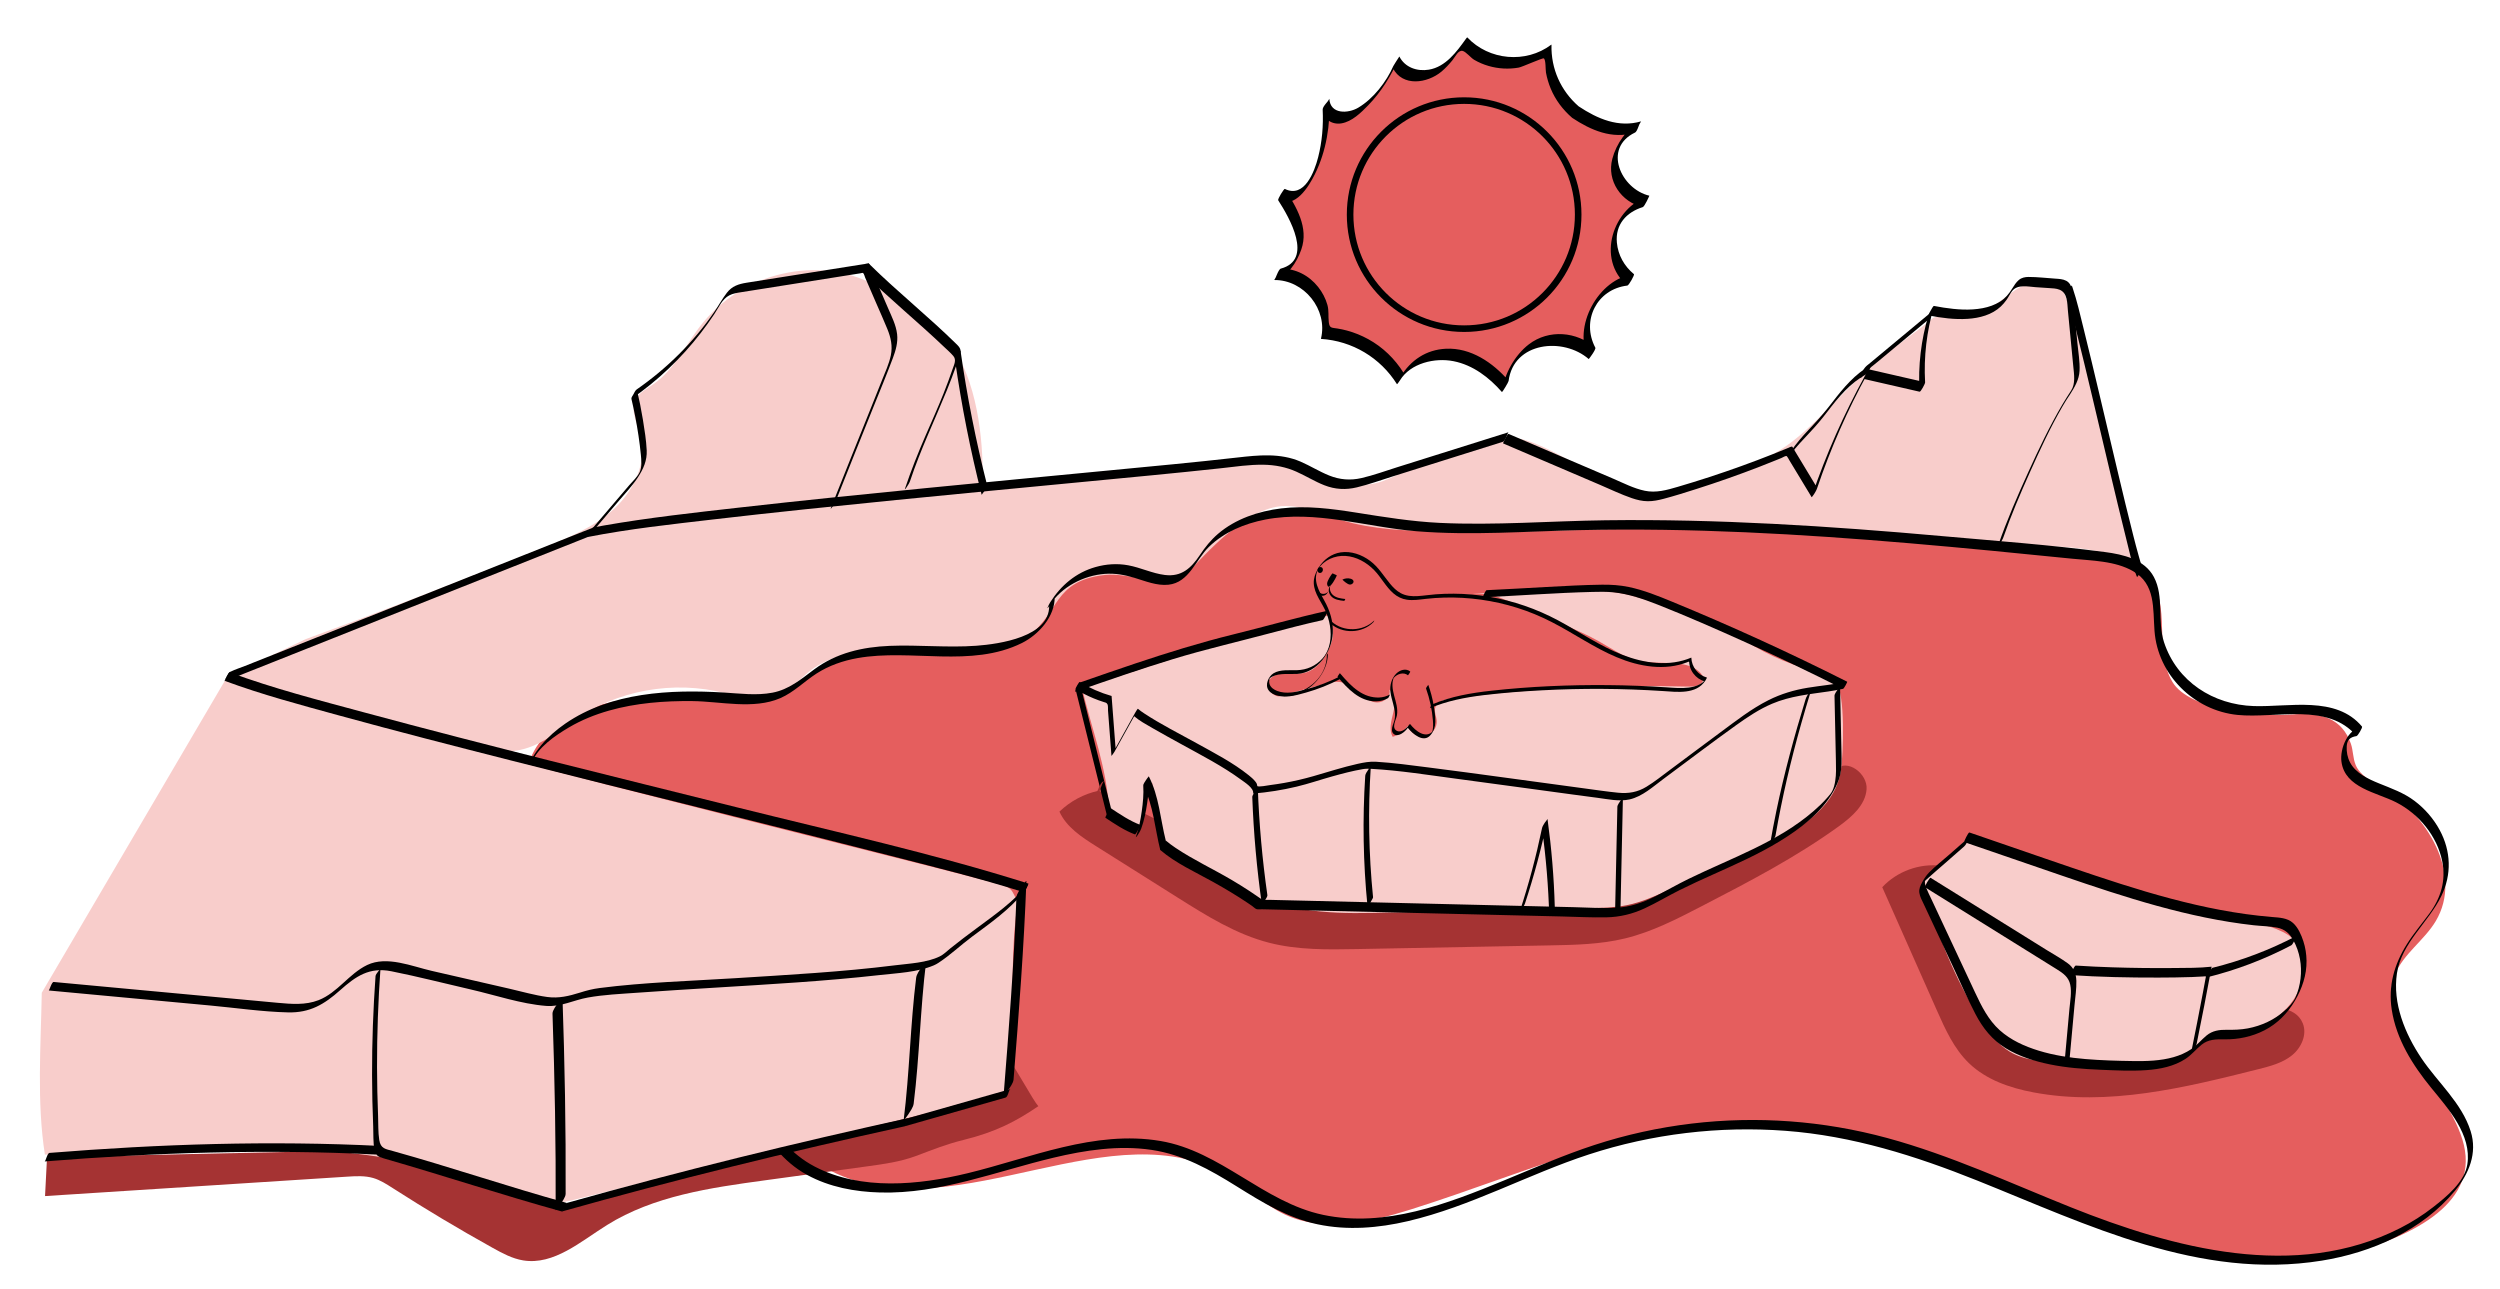<?xml version="1.0" encoding="UTF-8"?><svg id="a" xmlns="http://www.w3.org/2000/svg" viewBox="0 0 1140 588"><defs><style>.b{fill:none;stroke:#000;stroke-miterlimit:10;stroke-width:3px;}.c{fill:#f8cdcb;}.d{fill:#e55e5e;}.e{fill:#a53333;}</style></defs><path class="d" d="M240.05,354.08c1.92-23.01,29.11-34.84,52.19-35.6s47.54,4.25,68.37-5.72c8.54-4.08,15.89-10.49,24.74-13.86,28.14-10.71,66.44,10.35,86.9-11.75,8.93-9.65,13.47-26.75,26.62-26.91,6.71-.08,16.94,2.25,23.49,3.72,17.04,3.82,24.72-12.77,39.43-22.19,23.5-15.04,54-4.33,81.7-.99,27.57,3.32,55.38-1.31,83.05-3.57,81.49-6.64,147.84,2.33,228.41,16.27,3.81,.66,17.44,5.63,20.81,7.51,16.64,9.3,5.14,33.5,14.83,49.91,7.79,13.19,40.33,16.08,55.6,14.83,12.13-.99,21.74,1.85,25.78,13.33,1.12,3.18,.92,6.75,2.25,9.85,2.03,4.74,7.06,7.31,11.52,9.89,21.24,12.32,37.53,40.13,24.96,61.22-5.26,8.82-14.71,14.87-18.63,24.37-9.98,24.2,27.92,54.38,31.95,80.25,4.25,27.24-29.93,41.22-56.68,47.89-43.6,10.85-89.33-3.31-130.86-20.45-41.53-17.14-83.01-37.73-127.87-40.34-56.98-3.31-110.9,22.7-165.35,39.79-18.69,5.86-39.56,10.59-57.31,2.32-9.43-4.39-16.93-12.04-25.82-17.43-52.01-31.54-122.78,23.9-178.24-1.06-23.46-10.56-38.55-33.32-56.85-51.41-24.97-24.68-57.45-41.83-78.15-70.19-8.12-11.12-14.31-24.28-14.12-38.05,.07-5.13,1.03-10.25,2.83-15.06"/><path class="e" d="M20.55,545.41l137.73-8.85c4-.26,8.09-.5,11.93,.62,3.2,.94,6.04,2.78,8.85,4.58,14.94,9.59,30.19,18.71,45.71,27.33,4.36,2.42,8.85,4.84,13.77,5.65,14.03,2.29,26.24-8.63,38.3-16.15,21.28-13.26,46.97-16.95,71.81-20.34l46.7-6.38c7.53-1.03,15.13-2.07,22.26-4.72,7.85-2.92,13.6-5.32,21.73-7.33,14.69-3.63,23.92-8.43,34.14-15.4-2.35-2.5-10.36-17.59-12.72-20.08,0,0-.82,11.95-3.5,13.29-2.68,1.34-199.94,52.85-199.94,52.85l-89.76-25.98-146.11,3.15-.91,17.75Z"/><path class="e" d="M837.22,350.82c5.12-5.05,14.48,1.93,13.94,9.1s-6.66,12.51-12.48,16.74c-19.61,14.23-41.21,25.43-62.72,36.57-11.25,5.83-22.63,11.7-34.94,14.69-11.24,2.73-22.91,2.96-34.47,3.18l-87.57,1.67c-13.45,.26-27.09,.49-40.13-2.84-15.14-3.86-28.64-12.32-41.86-20.65-12.42-7.82-24.83-15.65-37.25-23.47-6.55-4.13-13.46-8.65-16.64-15.71,4.93-4.76,11.21-8.1,17.9-9.55l82.64,41.31,82.67,2.67,60,2.67,110.9-56.38Z"/><path class="e" d="M885.16,394.79c-9.81-1.22-20.12,2.53-26.85,9.78l24.9,56.15c3.83,8.64,7.82,17.51,14.63,24.08,7.84,7.57,18.64,11.29,29.35,13.31,34.08,6.45,69.01-2.09,102.64-10.57,5.37-1.35,10.92-2.8,15.25-6.26s7.08-9.54,4.98-14.67c-3.42-8.36-15.26-7.92-24.09-6.01-17.23,3.72-34.45,7.44-51.68,11.16-8.93,1.93-18.24,3.86-27.1,1.64-6.64-1.66-12.48-5.52-18.15-9.35-11.58-7.83-23.19-15.98-32.08-26.77-8.89-10.79-14.88-24.68-13.37-38.57,.18-1.61,.45-3.2,.72-4.8"/><g><path class="d" d="M718.39,51.12c8.62,5.86,18.64,10.14,28.52,6.81-6.97,2.98-11.53,10.79-10.71,18.33s6.96,14.18,14.4,15.6c-7.26,1.99-13.15,8.32-14.6,15.71s1.6,15.48,7.57,20.06c-14.97,1.25-25.07,20.48-17.61,33.52-6.4-5.97-16.29-7.91-24.47-4.8-8.19,3.11-14.28,11.13-15.09,19.85-6.09-7.18-14.29-12.99-23.61-14.34-9.31-1.35-19.68,2.55-24.27,10.77-7.21-12-20.65-20.02-34.64-20.67,3.64-12.83-8.01-27.49-21.33-26.85,7.05-1.46,11.03-9.6,10.39-16.77s-4.66-13.53-8.57-19.58c5.59,3.5,12.11-3.1,14.72-9.16,4.32-10.06,6.24-21.13,5.57-32.06-.27,3.52,3.47,6.32,7,6.27s6.68-2.13,9.39-4.39c6.76-5.64,12.15-12.93,15.56-21.04,2.57,6.07,11.02,7.63,17.03,4.94,6.01-2.69,10.12-8.29,13.95-13.66,9.41,10.57,27.29,12.1,38.37,3.29-.5,10.63,4.25,21.38,12.44,28.17"/><path d="M716.89,53.72c8.58,5.69,18.18,9.85,28.52,6.81l2.88-5.14c-6.48,3.12-11.25,10.15-13.07,17.03-2.64,10,4.07,19.72,13.89,22.03l3-5.2c-16.76,5.26-24.42,29.03-10.03,40.97l3-5.2c-16.22,1.9-28.29,24.21-20.61,38.72l3-5.2c-8.47-7.39-21.18-8.5-30.28-1.55-6.49,4.95-11.27,13.62-12.3,21.66l3.02-5.06c-7.19-8.22-17.17-15.12-28.56-14.57-9,.43-16.08,5.21-20.67,12.75l1.35-1.76c-4.01-6.4-9.44-11.69-16.08-15.34-3.07-1.68-6.32-3.02-9.7-3.93-1.45-.39-2.91-.71-4.39-.94-2.72-.43-3.6-.11-3.93-2.91s.13-5.15-.64-7.88c-.83-2.96-2.3-5.74-4.21-8.15-4.19-5.28-10.26-8.44-17.03-8.37l-3,5.2c6.31-1.7,10.27-8.03,12.34-13.92,3.5-9.97-2.26-19.47-7.52-27.62l-3,5.2c7.75,3.84,13.81-6.06,16.71-11.91,5.24-10.54,7.15-22.7,6.59-34.37l-3.03,4.93c.27,4.38,4.24,6.95,8.5,6.26,4.86-.79,8.98-4.88,12.25-8.24,5.97-6.13,10.53-13.57,13.96-21.38l-2.74,4.33c4.43,8.77,15.81,7.02,22.21,1.67,1.83-1.53,3.45-3.31,4.96-5.14,1.33-1.62,2.68-4.8,4.72-4.28,1.47,.38,3.73,3.16,5.18,4.02,2.08,1.23,4.32,2.17,6.63,2.84,4.44,1.29,9.19,1.55,13.74,.74,1.59-.29,10.96-4.53,11.42-4.2,1,.72,.73,5,1,6.49,.46,2.49,1.18,4.93,2.15,7.27,2.16,5.21,5.54,9.66,9.78,13.34,.05,.05,3.61-4.67,3-5.2-8.19-7.12-12.68-17.16-12.42-28.04,.03-.15-.02-.18-.14-.08-11.54,8.68-28.38,7.15-38.25-3.35-.09-.1-.69,.75-.62,.65-4.21,5.88-9.25,12.8-16.91,14.07-5.36,.89-10.92-1.01-13.45-6.01,0,0-2.53,3.85-2.74,4.33-3.16,7.19-9.07,14.9-16.02,19.02-4.57,2.71-12.73,3.12-13.18-4.05,.04,.71-3.11,3.33-3.03,4.93,.35,7.32-.25,14.59-2.06,21.7-1.68,6.6-6.26,18.88-15.21,14.45-.34-.17-3.37,4.63-3,5.2,5.08,7.89,16.22,27.11,1.18,31.15-1.21,.33-2.52,5.19-3,5.2,13.59-.14,24.54,13.47,21.32,26.72l.02,.13c14.26,.92,27.06,8.56,34.64,20.67,.08,.13,1.35-1.76,1.35-1.76,4.8-7.89,15.94-10.44,24.46-8.74,8.85,1.76,16.24,7.42,22.06,14.08,.12,.14,2.93-4.43,3.02-5.06,2.27-17.87,24.94-20.12,36.55-9.99,.04,.04,3.42-4.41,3-5.2-6.51-12.29,.67-26.69,14.61-28.32,.69-.08,3.38-4.88,3-5.2-4.42-3.67-7.25-8.64-7.78-14.4-.76-8.19,4.24-13.8,11.81-16.18,.85-.27,3.03-5.19,3-5.2-12.93-3.05-21.4-21.64-6.57-28.78,1.34-.64,1.97-4.88,2.88-5.14-10.34,3.05-19.94-1.12-28.52-6.81-.27-.18-3.48,4.88-3,5.2h0Z"/></g><path class="c" d="M493.12,312.6c4.5,19.66,11.93,37.7,12.62,57.86,4.55-.92,8.78,5.97,13.02,7.86,3.88-6.94,2.86-14.42,6.74-21.36-2.49,33.37,19.66,40.54,40.03,49.32,20.37,8.78,38.02,10.5,60.2,10.01,33.25-.73,66.5-1.46,99.75-2.19,5.49-.12,11.02-.25,16.41-1.34,6.81-1.39,13.19-4.29,19.51-7.17,13.26-6.05,26.52-12.09,39.78-18.14,16.54-7.54,35.19-17.72,38.2-35.64,1.25-7.43,2.25-36.55-2.39-40.6-3.44-3-10.31-5.31-14.67-6.67-14.19-4.42-22.05-9.48-34.67-17.33-9.8-6.1-30.38-11.55-41.4-14.99-8.18-2.55-16.87-2.92-25.45-3.04-39.91-.59-79.9,3.55-118.84,12.3-31.63,7.1-62.49,17.21-93.3,27.3-5.9,1.93-9.65,1.9-15.55,3.83"/><path class="d" d="M584.32,317.17c-2.55,1.79-7.26-3.17-6.12-6.06s4.65-4.08,7.77-4.16,6.3,.56,9.31-.22c4.45-1.15,7.58-5.13,9.79-9.15,1.62-2.95,2.97-6.2,2.76-9.56-.48-7.59-7.33-15.81-8.06-23.37-.78-8.07,6.7-11.82,14.78-11.24s14.92,6.33,19.74,12.84c1.66,2.24,3.29,4.73,5.86,5.82,1.86,.79,3.96,.73,5.99,.64,6.75-.3,13.48-.78,20.2-1.43,4.48-.43,9.04-.94,13.44-.02,2.69,.57,5.25,1.65,7.78,2.73l25.32,10.8c5.47,2.33,10.95,4.67,16.13,7.59,5.44,3.06,10.63,6.8,16.65,8.48,5.15,1.44,10.58,1.28,15.93,1.48,4.75,.18,9.86,.81,13.35,4.04,1.01,.93,1.88,2.21,1.71,3.57-.34,2.61-3.82,3.2-6.45,3.13-36.14-.97-72.35,.84-108.2,5.42-3.13,.4-6.94,1.42-7.6,4.5-.39,1.83,.56,3.65,.75,5.51,.32,3.3-2.18,6.63-5.44,7.24-3.26,.61-6.79-1.59-7.69-4.78-1.66,2.41-4.17,4.22-6.97,5.04-1.81-3.3-.61-7.35,.27-11s1.14-8.15-1.77-10.53c.87,3.01-2.44,5.92-5.57,5.85s-5.85-2.1-8.22-4.16c-2.37-2.06-4.78-4.31-7.83-5.01-2.76-.63-5.63,.11-8.36,.85-6.41,1.73-12.82,3.47-19.24,5.2"/><path class="c" d="M897.94,382c-5.5,4.76-12.32,11.47-17.82,16.23-.9,.78-1.84,1.62-2.19,2.76-.32,1.04-.1,2.16,.14,3.21,4.81,21.64,13.44,42.43,25.37,61.11,3.51,5.49,7.47,10.96,13.07,14.3,7.03,4.19,15.63,4.47,23.82,4.63l31.81,.62c9.98,.19,20.96,.05,28.53-6.47,1.85-1.6,3.45-3.54,5.61-4.7,3.04-1.62,6.67-1.42,10.11-1.58,15.61-.76,31.05-11.79,34-27.14,.81-4.22,.66-8.77-1.35-12.57-3.61-6.85-11.94-9.47-19.47-11.26-44.79-10.61-88.27-19.43-131.62-39.15"/><path class="c" d="M139.29,291.49c36.39-13.37,72.59-27.29,108.57-41.73,11.54-4.63,23.34-9.5,32.43-17.99,9.09-8.49,15.01-21.51,11.7-33.49-1.47-5.3-4.62-10.95-2.25-15.92,1.61-3.36,5.25-5.13,8.32-7.25,9.94-6.88,14.88-18.8,22.6-28.1,20.7-24.96,56.34-30.46,80.34-15.8,11.58,7.08,26.31,15.03,34.35,28.28,11.18,18.41,13.28,44.2,12.67,63.05,38.69-2.52,86.14-10.39,124.83-12.91,11.71-.76,15.31,3.94,25.81,9.18,5.39,2.69,13.76,.53,19.66,1.73,8.78,1.8,15.97-2.69,24-6.67,18.81-9.32,38.81-12.22,44.39-13.83,12.47-3.6,44.1,21.22,56.88,23.53,20.97,3.79,38.05-5.6,57.94-13.24,19.13-7.35,29.48-22.76,53.01-44.56,5.98-5.53,18.76-13.67,26.76-20.67,1.67-1.46,12.29-.5,23.07-3.91,13.15-4.16,13.95-15.28,34.73-12.61,18.09,40.84,19.83,83.87,34.37,128.21-15.62-6.86-29.28-7.55-46.35-7.96-36.15-.86-75.06-3.14-111.11-5.99-59.78-4.72-105.35,.81-159.35-.48-15.1-.36-30.42-.76-44.87-5.15-10.34-3.15-20.96-8.37-31.44-5.74-18.68,4.67-36.68,29.07-41.16,31.4-9.44,4.9-24.73-1.83-35.3-.69-24.04,2.59-20.84,17.97-34.67,27.17-30.08,20.02-76.84-5.86-102.88,19.19-4.39,4.22-13.38,9.73-19.36,10.87-3.99,.76-8-.79-11.87-2.03-23.16-7.42-49.54-4.05-70.09,8.98-9.04,5.73-17.36,13.38-27.83,15.6-8.7,1.85-17.7-.34-26.33-2.51l-33.08-8.33c-10.31-2.59-28.14-.39-36.78-6.58-8.63-6.19-39.22-5.54-37.33-16"/><path d="M506.68,368.84l-14.37-57.86-1.88,3.25c2.62,1.6,5.35,3.01,8.19,4.19,1.51,.63,3.05,1.19,4.61,1.68,.76,.24,1.42,.26,1.81,1.13,.3,.69,.15,2,.21,2.76l1.58,20.73c0,.09,1.2-1.61,1.35-1.88l10.17-18.35-1.34,1.97c2.52,2.21,5.6,3.86,8.49,5.53,4.45,2.58,8.97,5.04,13.48,7.52,9.13,5.03,18.59,9.89,27.02,16.08,1.51,1.11,5.88,3.82,5.42,6.2v.08c6.69-.56,13.31-1.6,19.83-3.16,5.48-1.31,10.79-3.15,16.21-4.66,4.6-1.28,9.25-2.52,13.95-3.32,1.34-.23,2.62-.21,3.97-.13,12.93,.72,25.85,2.8,38.68,4.5,17.73,2.35,35.44,4.83,53.17,7.21,3.73,.5,7.47,1,11.2,1.49,4.77,.62,9.9,1.8,14.66,.73,5.84-1.31,10.78-5.89,15.46-9.35,5.58-4.12,11.12-8.29,16.68-12.44,5.47-4.08,10.96-8.13,16.51-12.1,5.18-3.7,10.46-7.24,16.34-9.74,8.22-3.5,16.9-4.31,25.64-5.59,2.25-.33,4.48-.72,6.71-1.2,.46-.1,2.05-3.16,1.88-3.25-26.07-13.13-52.62-25.29-79.62-36.4-6.51-2.68-13.09-5.36-20.01-6.8-4.05-.84-8.07-1.09-12.19-1.04-8.43,.11-16.86,.59-25.28,1.04-9.09,.48-18.18,1.06-27.27,1.46-.38,.02-.94,1.25-1.1,1.53-.08,.14-.79,1.72-.78,1.72,16.7-.73,33.37-2.04,50.09-2.45,3.18-.08,6.37-.15,9.54,.18,7.01,.74,13.74,3.05,20.27,5.63,13.4,5.3,26.62,11.1,39.75,17.03,15.06,6.79,29.96,13.92,44.71,21.35l1.88-3.25c-5.95,1.27-12.01,1.78-18.01,2.76-6.18,1.01-12.15,2.8-17.76,5.61-7.95,3.97-15.05,9.59-22.18,14.84-7.69,5.66-15.3,11.43-22.98,17.11-3.47,2.57-6.89,5.33-10.58,7.58-4.09,2.5-8.22,3.19-12.96,2.72-5.21-.52-10.4-1.31-15.59-2-11.95-1.6-23.89-3.24-35.83-4.87-11.78-1.6-23.56-3.2-35.35-4.69-7.82-.98-15.68-2.09-23.56-2.56-2.93-.17-5.53,.32-8.43,.96-6.82,1.53-13.42,3.67-20.12,5.6-4.4,1.26-8.86,2.3-13.37,3.1-2.09,.37-4.18,.69-6.29,.96-.96,.12-5.51,1.05-5.95,.45-.12-.17-.11-.72-.21-.95-.19-.46-.5-.86-.81-1.24-.83-1.02-1.85-1.88-2.87-2.7-7.25-5.82-15.78-10.19-23.87-14.68-7.97-4.42-16.22-8.54-23.84-13.56-.98-.65-1.96-1.32-2.85-2.1-.14-.12-1.32,1.92-1.34,1.97l-10.17,18.35,1.35-1.88-1.84-24.19v-.08c-5.14-1.47-10.02-3.61-14.57-6.39-.21-.13-1.98,2.83-1.88,3.25l14.37,57.86s1-1.36,1.1-1.53c.22-.38,.89-1.24,.78-1.72h0Z"/><path d="M490.21,315.46c14.84-5.17,29.68-10.34,44.72-14.92,14.27-4.35,28.78-7.71,43.19-11.53,8.26-2.19,16.53-4.38,24.88-6.21,.58-.13,1.2-1.58,1.47-2.04,.29-.51,.59-1.03,.82-1.57,.03-.06,.27-.74,.21-.72-14.52,3.19-28.83,7.31-43.27,10.86-15.1,3.72-29.96,8.34-44.7,13.27-8.3,2.78-16.56,5.66-24.82,8.53-.62,.21-1.16,1.51-1.47,2.04s-.59,1.03-.82,1.57c-.03,.07-.25,.74-.21,.72h0Z"/><path d="M529.07,387.59c7.1,6.09,16.01,10.05,24.12,14.58,5.4,3.02,10.71,6.17,15.84,9.63,.66,.45,1.32,.9,1.98,1.36,.57,.4,1.34,1.21,1.99,1.41,.69,.21,1.74,.04,2.46,.06l3.07,.07,10.45,.25c27.26,.66,54.53,1.31,81.79,1.97l41.4,.99c6.73,.16,13.49,.52,20.22,.4,6.22-.12,11.94-1.49,17.58-4.11,5.45-2.53,10.61-5.66,15.99-8.34,5.03-2.51,10.16-4.83,15.29-7.14,10.27-4.62,20.62-9.18,30.24-15.07,9.35-5.72,18.83-12.88,24.38-22.53,1.45-2.52,2.71-5.17,3.32-8.03,.67-3.15,.59-6.41,.53-9.61-.14-6.77-.29-13.55-.44-20.32l-.22-10.01c0-.33-1.06,1.23-1.14,1.36-.41,.66-1.4,1.91-1.39,2.75l.43,20.02c.07,3.23,.14,6.47,.21,9.7,.07,3.03,.17,6.1-.31,9.11-.24,1.54-.61,3.13-1.31,4.53-.59,1.19-1.55,2.23-2.42,3.23-1.88,2.16-3.99,4.13-6.15,6.01-4.05,3.51-8.43,6.62-12.99,9.43-9.25,5.69-19.19,10.14-29.07,14.58-4.98,2.24-9.96,4.47-14.87,6.87-5.19,2.53-10.19,5.43-15.34,8.04-5.55,2.81-11.25,4.77-17.49,5.13-6.46,.37-13.01-.08-19.47-.24l-39.87-.96c-26.44-.64-52.88-1.27-79.32-1.91l-19.98-.48c-.79-.02-1.68,.07-2.46-.06-.63-.11-.46,0-1.11-.37-.34-.19-.68-.49-1-.71-1.38-.97-2.79-1.92-4.2-2.85-2.6-1.71-5.25-3.35-7.93-4.94-8.54-5.06-17.65-9.27-25.89-14.81-1.53-1.03-3.01-2.12-4.41-3.32-.05-.04-3,3.9-2.5,4.33h0Z"/><path d="M504.1,372.93c4.3,2.83,8.56,5.74,13.41,7.56,.32,.12,1.33-1.81,1.47-2.04,.09-.16,1.24-2.21,1.03-2.29-4.85-1.82-9.11-4.73-13.41-7.56-.23-.15-2.89,4.07-2.5,4.33h0Z"/><path d="M737.52,367.92l-1.08,49.79c0,.32,1.06-1.23,1.14-1.36,.43-.7,1.37-1.88,1.39-2.75l1.08-49.79c0-.32-1.06,1.23-1.14,1.36-.43,.7-1.37,1.88-1.39,2.75h0Z"/><path d="M571.04,363.51c.6,16.38,2.07,32.73,4.38,48.96,.01,.09,.61-.67,.52-.55,.35-.47,.66-.99,.95-1.49,.33-.57,1.13-1.59,1.03-2.29-2.31-16.16-3.76-32.43-4.36-48.73-.01-.33-1.06,1.23-1.14,1.36-.4,.65-1.42,1.92-1.39,2.75h0Z"/><path d="M626.11,409.12c-1.98-19.77-2.32-39.69-1.03-59.51,.02-.31-1.06,1.23-1.14,1.36-.45,.73-1.33,1.85-1.39,2.75-1.29,19.83-.94,39.74,1.03,59.51,.03,.34,1.06-1.23,1.14-1.36,.34-.55,.65-1.11,.94-1.68,.14-.28,.48-.76,.45-1.07h0Z"/><path d="M520.4,377.84c1.36-3.75,2.14-7.72,2.72-11.66s.99-8.05,.74-12.07l-2.51,4.22c4.67,9.08,5.27,19.5,7.73,29.26-.01-.06,1.34-1.82,1.47-2.04,.29-.51,1.19-1.65,1.03-2.29-2.46-9.76-3.05-20.18-7.73-29.26-.04-.08-1.27,1.7-1.3,1.75-.35,.59-1.26,1.74-1.22,2.47,.24,3.89-.14,7.84-.68,11.69s-1.28,7.83-2.63,11.54c-.34,.93,.67-.5,.74-.61,.62-.93,1.25-1.95,1.63-3.01h0Z"/><path d="M695.43,411.88c4.12-12.57,7.54-25.35,10.24-38.3l-2.51,4.22c1.82,13.23,2.92,26.56,3.29,39.91,0,.33,1.06-1.23,1.14-1.36,.41-.66,1.41-1.91,1.39-2.75-.37-13.43-1.48-26.83-3.31-40.13,.01,.08-1.21,1.62-1.3,1.75-.44,.75-1.04,1.6-1.22,2.47-2.66,12.78-6.02,25.4-10.09,37.8-.31,.93,.67-.49,.74-.61,.61-.92,1.29-1.95,1.63-3.01h0Z"/><path d="M809.66,380.84c2.98-17.15,6.94-34.1,11.69-50.85,1.4-4.95,2.87-9.89,4.38-14.81,.29-.93-.66,.48-.74,.61-.6,.91-1.31,1.96-1.63,3.01-5.15,16.8-9.76,33.75-13.33,50.96-1.05,5.05-2.01,10.11-2.89,15.19-.05,.27,1.05-1.22,1.14-1.36,.49-.8,1.22-1.8,1.39-2.75h0Z"/><path d="M478.42,276.25c.2,14.14-22.64,17.43-33.18,18.21-13.15,.97-26.33-.48-39.48,.05-12.53,.51-24.42,3.22-34.6,10.82-5.95,4.44-11.4,9.1-18.92,10.53-7.32,1.4-14.87,.37-22.24-.07-24.39-1.46-51.4-.16-72.2,14.16-7.98,5.49-15.42,13.31-18.16,22.87-1.63,5.71-.22,10.8,4.16,14.83,4.52,4.16,8.87,7.38,10.84,13.49,4.34,13.46-3.1,27.93-10.08,38.99-6.23,9.87-13.13,20.66-14.82,32.44s3.75,22.45,14.04,28.19c9.64,5.37,21.36,6.59,32.21,6.24,12.99-.42,26.17-2.58,39.07,.1,13.46,2.8,21.7,11.37,28.77,22.62,6.56,10.43,13.11,19.97,24.19,26.03,10.17,5.57,21.86,7.73,33.35,8.03,27.41,.72,52.76-9.61,79-15.86,14.57-3.47,29.77-5.78,44.72-3.57,14.37,2.12,26.66,9.04,38.81,16.62s23.34,14.44,36.95,17.32c13.62,2.88,27.67,1.71,41.13-1.44,28.69-6.71,54.68-21.32,82.57-30.43,28.8-9.4,59.46-13.04,89.66-10.77,30.47,2.28,59.32,11.42,87.54,22.73,50.15,20.09,101.3,45.43,156.93,36.48,22.76-3.66,45.85-13.75,60.79-31.89,6.38-7.75,10.31-17.14,7.15-27.14-4.09-12.97-15.07-22.26-22.45-33.27-7.52-11.21-13.22-25.05-11.16-38.77,2.07-13.81,14.33-23.06,20.26-35.24,4.76-9.77,4.41-20.4-.74-29.98-2.81-5.22-6.78-9.8-11.51-13.37-4.94-3.73-10.59-5.69-16.26-8-4.88-1.99-10.54-4.61-13.13-9.51-1.18-2.23-1.69-4.87-1.53-7.38,.19-2.96,1.5-4.17,4.48-4.66,.58-.1,2.84-3.92,2.5-4.33-11.88-14.21-33.21-8.83-49.34-9.35-18.46-.6-35.04-11.11-40.96-29.16-3.12-9.52,.15-20.72-4.6-29.68-4.28-8.07-13.99-10.31-22.32-11.4-24.85-3.26-50.01-5.11-74.98-7.33-50.75-4.53-101.68-7.82-152.66-7.16-25.25,.33-50.55,2.41-75.8,1.19-12.75-.62-25.23-2.65-37.82-4.65-11.37-1.81-22.99-3.33-34.49-1.93-10.27,1.26-20.7,4.75-28.67,11.56-3.31,2.83-5.96,6.16-8.36,9.77-3.97,5.95-8.35,9.94-15.9,9.01-5.76-.71-11.06-3.38-16.75-4.42-4.93-.91-10.03-.57-14.84,.79-8.91,2.51-15.83,8.37-20.7,16.09-.85,1.35-2.12,4.36-.25,1.39,5.32-8.43,15.43-13.63,25.21-14.36,4.69-.35,9.06,.48,13.52,1.83,4.92,1.48,10.15,3.67,15.4,3.13,9.51-.99,12.46-11.38,18.45-17.22,6.96-6.8,16.29-10.67,25.74-12.5,22.96-4.43,46.25,3.5,69.07,5.34,24.92,2.01,49.92,.02,74.86-.53,50.08-1.1,100.15,1.75,150.04,6.01,24.68,2.1,49.33,4.55,73.97,7.03,9.14,.92,19.55,.98,27.75,5.67,10.35,5.91,9.03,16.94,9.8,27.27,1.49,20.09,18.04,36.31,37.88,38.3,17.4,1.75,41.3-5.85,54.26,9.66l2.5-4.33c-6.55,1.08-10.18,10.04-9.4,15.99,1.57,11.97,16.09,14.01,24.94,18.53,10.36,5.29,18.74,15.42,21.03,26.94,1.73,8.69-.57,16.53-5.8,23.68-3.44,4.69-7.22,9.11-10.32,14.05-5.77,9.18-8.6,19.04-6.91,29.92,2.1,13.49,9.49,25.19,17.97,35.58,7.82,9.58,18.58,21.48,16.5,34.89-1.25,8.07-9.41,14.7-15.6,19.55-4.67,3.65-9.7,6.83-14.98,9.52-47.69,24.31-103.59,9.19-150.22-9.47-27.72-11.09-54.94-23.76-83.83-31.61-28.97-7.87-59.31-10.12-89.13-6.55-15.04,1.8-29.9,5.06-44.3,9.76-14.04,4.58-27.58,10.55-41.22,16.17-25.74,10.61-54.21,21.67-82.48,15.69-27.22-5.76-46.55-29.02-74.19-33.69-30.08-5.08-59.26,7.75-87.91,14.7-22.33,5.42-48.54,8-69.66-2.99-11.14-5.79-18.01-15.02-24.52-25.44-6.84-10.96-14.46-20.06-27.51-23.32-23.62-5.91-49.04,5.33-71.77-6.01-11.02-5.5-17.29-16.35-15.51-28.75,2.12-14.75,12.61-26.14,19.12-39.05,4.61-9.13,8.58-20.03,6.35-30.37-1.23-5.68-4.45-9.85-8.82-13.51-5.59-4.68-9.33-10.16-6.45-17.71,2.67-7.02,10.71-12.45,16.95-16.13,5.7-3.37,11.88-5.85,18.24-7.66,12.35-3.51,25.33-4.49,38.12-4.35,12.83,.14,27.83,3.93,40-1.33,6.22-2.69,10.98-7.67,16.62-11.28,5.66-3.62,12.06-5.83,18.65-7,24.48-4.35,51.84,4.63,74.97-6.89,7.6-3.79,15.05-12.05,14.92-21.04,0,.65-2.55,2.74-2.53,4.11h0Z"/><g><path d="M897.9,381.78l-9.32,8.17c-2.96,2.6-6.15,5.08-8.91,7.89-1.27,1.3-2.27,2.83-3.13,4.42s-1.57,3.07-1.32,4.85,1.26,3.57,2.04,5.24l2.75,5.87,10.57,22.58c3.37,7.2,6.54,14.55,10.22,21.6,3.33,6.39,7.64,11.82,13.85,15.61,6.1,3.72,13.09,5.92,20.06,7.34,7.58,1.56,15.33,2.14,23.05,2.46,6.97,.29,14.03,.65,21.01,.17,6.18-.43,12.52-1.68,17.79-5.11,2.77-1.81,4.78-4.37,7.31-6.44,3.09-2.54,6.62-2.55,10.43-2.49,6.33,.1,12.62-1.21,18.27-4.11,5.96-3.06,10.54-7.76,13.92-13.5,3.27-5.57,5.37-11.71,5.29-18.23-.04-3.01-.51-6.03-1.45-8.9s-2.38-6.23-4.71-8.33c-2.63-2.38-6.38-2.45-9.72-2.73-3.93-.33-7.86-.77-11.77-1.31-7.66-1.06-15.26-2.5-22.79-4.23-15.44-3.53-30.59-8.23-45.61-13.24-15.48-5.16-30.88-10.55-46.31-15.85l-11.32-3.89c-.63-.22-2.56,4.31-2.5,4.33,15.01,5.16,30.01,10.32,45.02,15.47,14.25,4.88,28.53,9.67,43.06,13.67,14.45,3.98,29.15,7.18,44.07,8.83,3.53,.39,7.19,.4,10.68,1.1s5.65,2.7,7.33,5.73c2.95,5.31,4,11.54,3.28,17.55-.36,2.98-1.11,5.98-2.4,8.7-1.06,2.25-2.93,4.15-4.76,5.8-4.7,4.22-10.63,6.95-16.81,8.13-3.19,.61-6.36,.7-9.6,.65-3.44-.05-6.55,.36-9.29,2.61-2.43,2-4.36,4.47-7,6.24-2.45,1.65-5.19,2.82-8.03,3.63-5.99,1.7-12.3,1.87-18.48,1.78-7.23-.1-14.48-.31-21.68-.91-7.22-.61-14.42-1.7-21.36-3.83-6.41-1.97-12.73-4.81-17.76-9.33-5.18-4.66-8.3-10.94-11.21-17.15-3.3-7.03-6.59-14.07-9.88-21.11l-10.15-21.68c-.76-1.62-1.58-3.22-2.25-4.87-.38-.94-.71-1.93-.67-2.96l.04-.45c.2-.86-.03-.56-.71,.92,.43-.38,.8-.84,1.22-1.22,2.88-2.63,5.86-5.15,8.79-7.72l8.57-7.52c.74-.65,1.23-1.73,1.69-2.58,.21-.39,.6-.91,.65-1.35,0-.05,.18-.51-.04-.31h0Z"/><path d="M877.79,404.58l40.27,25.06c6.64,4.13,13.28,8.26,19.92,12.4,2.85,1.77,5.35,3.55,6.06,7.03s-.04,7.31-.36,10.81l-2.4,26.26c-.03,.3,1.06-1.23,1.14-1.36,.46-.75,1.3-1.83,1.39-2.75l2.18-23.78c.33-3.63,.93-7.36,.83-11.01-.1-3.28-1.2-5.97-3.89-7.95-3.05-2.23-6.44-4.08-9.64-6.07l-9.75-6.07-20.35-12.66-22.89-14.24c-.27-.17-2.87,4.1-2.5,4.33h0Z"/><path d="M944.07,444.64c13.33,.89,26.7,1.17,40.05,1.14,5.14-.01,10.29-.07,15.43-.25,1.64-.06,3.28-.13,4.92-.25,.3-.02,.61-.09,.91-.07,.09,0,.29-.07,.36-.04,.26,.14,.04,.76-.02,1.08-.37,2.03-.75,4.06-1.13,6.09-1.74,9.25-3.56,18.49-5.44,27.71-.05,.26,1.05-1.21,1.14-1.36,.5-.82,1.19-1.79,1.39-2.75,2.38-11.65,4.65-23.32,6.8-35.02v-.11c-5.68,.63-11.47,.55-17.16,.61-9.36,.09-18.73-.02-28.09-.32-5.55-.18-11.11-.43-16.65-.8-.46-.03-1.27,1.71-1.47,2.04-.09,.16-1.11,2.28-1.03,2.29h0Z"/><path d="M1006.47,445.64c13.29-3.29,26.14-8.17,38.26-14.53,.74-.39,1.31-1.87,1.69-2.58,.13-.25,.81-1.77,.61-1.67-12.06,6.33-24.84,11.17-38.06,14.44-.59,.14-1.19,1.56-1.47,2.04-.29,.51-.59,1.03-.82,1.57-.03,.06-.27,.74-.21,.72h0Z"/></g><path d="M609.97,308.7c4.56,5.27,9.94,11.21,17.51,11.12,1.9-.02,3.75-.49,5.39-1.44,.3-.17,.52-.74,.68-1.03,.05-.1,.32-.71,.24-.67-3.02,1.75-6.68,1.72-9.94,.67s-6.25-3.34-8.73-5.83c-1.45-1.45-2.8-3.01-4.14-4.56,.05,.05-1.23,1.47-1,1.73h0Z"/><path d="M643.05,306.2c-1.95-1.59-4.7-.69-6.32,.93-2.2,2.2-3.04,5.33-2.69,8.35,.4,3.49,1.99,6.76,2.09,10.29,.02,.83-.04,1.67-.23,2.49s-.54,1.66-.81,2.5c-.4,1.28-.7,2.8,.36,3.85,.97,.97,2.37,.65,3.46,.06,1.31-.72,2.4-1.83,3.25-3.04l-.21,.22c2.2,2.75,7.16,7.18,10.41,3.3,1.41-1.68,2.12-3.77,2.15-5.94,.04-2.56-.33-5.18-.77-7.69-.55-3.15-1.38-6.24-2.45-9.25,0,0-.54,.74-.59,.82-.11,.18-.5,.69-.41,.92,1.68,4.7,2.74,9.62,3.12,14.6,.07,.99,.13,1.98,.06,2.97-.03,.44-.09,.89-.18,1.32-.05,.22-.1,.44-.18,.65,0-.01-.13,.32-.12,.33-.07-.09,.45-.6,.01-.13-1.32,1.4-3.28,1.4-4.94,.66-2.05-.9-3.73-2.58-5.11-4.3-.03-.04-.23,.25-.21,.22-1.08,1.52-3.56,3.93-5.64,3-2.85-1.26-.45-5.14-.1-7.16,.53-3.01-.49-6-1.25-8.87-.39-1.49-.74-3.01-.79-4.55-.03-.72,0-1.45,.13-2.16,.07-.39,.16-.78,.3-1.16,.02-.05,.14-.41,.16-.41-.19,.31-.2,.36-.05,.15l.1-.12c1.55-1.78,4.45-2.73,6.44-1.11,.03,.03,1.19-1.57,1-1.73h0Z"/><path d="M651.97,322.96c7.8-3.35,16.17-4.95,24.56-5.97,8.9-1.08,17.87-1.75,26.82-2.22,18.25-.96,36.56-.85,54.8,.34,6.59,.43,15.36,1.69,19.52-4.79,.06-.09,.77-1.32,.68-1.35-4.03-1.12-7-4.88-7.1-9.07v-.04c-10.06,4.27-21.45,2.62-31.37-1.23-10.41-4.04-19.62-10.52-29.42-15.75-9.79-5.23-20.32-8.89-31.27-10.74-5.38-.91-10.84-1.39-16.3-1.42-2.73-.02-5.46,.08-8.18,.28s-5.47,.65-8.22,.82c-2.67,.17-5.36-.05-7.75-1.34-1.94-1.05-3.52-2.65-4.91-4.34-2.94-3.59-5.27-7.56-9.05-10.38-3.81-2.84-8.66-4.6-13.45-3.88-4.14,.62-7.69,3.26-9.89,6.75-1.07,1.7-1.97,3.56-2.27,5.56-.35,2.37,.25,4.68,1.23,6.83,1.09,2.38,2.58,4.55,3.71,6.91s1.93,4.86,2.35,7.44c.83,5.13,.15,10.9-3.42,14.9-3.06,3.43-7.14,5.21-11.7,5.34-3.37,.09-7.59-.43-10.6,1.4-2.34,1.42-4.01,5.26-2.31,7.69,1.96,2.8,6.5,3.15,9.58,2.81,2.53-.28,5.06-1,7.5-1.69,2.68-.76,5.33-1.65,7.92-2.68s4.93-2.11,7.32-3.33c.29-.15,.53-.75,.68-1.03,.05-.1,.33-.71,.24-.67-5.27,2.71-10.82,4.85-16.56,6.36-4.14,1.09-8.53,2.17-12.7,.6-1.45-.55-2.91-1.49-3.46-3.02-.31-.86-.2-1.64-.07-2.5l.09-.29c-.28,.4-.29,.45-.04,.14,.12-.09,.23-.21,.34-.31,.32-.26,.68-.48,1.06-.65,3.36-1.59,7.58-.93,11.18-1.14,9.24-.54,15.76-9.88,16.24-18.56,.29-5.28-1.33-10.38-3.9-14.94-2.4-4.27-5.5-9.51-2.65-14.37,2.41-4.1,7.64-6.21,12.22-5.94,5.05,.29,9.76,2.95,13.23,6.53,3.18,3.27,5.26,7.51,8.72,10.53,1.77,1.55,3.86,2.58,6.2,2.92,2.86,.41,5.76-.07,8.61-.39,11.15-1.25,22.49-.59,33.44,1.87,5.5,1.24,10.9,2.93,16.11,5.07,5.25,2.15,10.25,4.8,15.16,7.63,9.75,5.61,19.36,11.87,30.34,14.81,5.34,1.43,10.96,2.1,16.46,1.43,2.6-.32,5.17-.93,7.61-1.89,.24-.1,.71-.43,.96-.16,.03,.04,.04,.55,.05,.61,.06,.56,.17,1.11,.33,1.65,.32,1.08,.84,2.1,1.51,3,1.29,1.75,3.12,3.04,5.22,3.62l.68-1.35c-1.72,2.68-5,3.78-8,4.17-3.35,.44-6.73,.12-10.08-.11-8.92-.6-17.86-.94-26.8-1.02-17.7-.16-35.46,.62-53.06,2.55-9.24,1.01-18.51,2.58-27.1,6.27-.25,.11-.46,.59-.59,.82-.07,.13-.33,.88-.41,.92h0Z"/><path d="M583.43,317.25c8.78,1.36,17.13-4.52,20.6-12.36,.98-2.2,1.52-4.57,1.52-6.99,0,.13-.5,.55-.51,.82,0,4.2-1.62,8.15-4.42,11.26-2.67,2.96-6.23,5.17-10.1,6.11-2.16,.52-4.4,.63-6.59,.29-.18-.03-.46,.87-.5,.87h0Z"/><path d="M606.72,284.3c5.37,4.86,14.4,4.6,19.5-.54,.14-.14,.24-.34,.34-.52,.03-.06,.14-.35,.12-.33-5.08,5.13-14.1,5.37-19.46,.52,0,0-.6,.77-.5,.87h0Z"/><g><path d="M607.06,266.43c-.63,.68-1.13,1.65-1.16,2.59s.32,1.87,.89,2.61c1.42,1.84,4.03,2.14,6.17,2.38,.09,0,.26-.35,.29-.41,.02-.03,.23-.46,.21-.46-1.92-.22-4.05-.46-5.58-1.76-.62-.53-1.08-1.25-1.31-2.03-.12-.4-.18-.82-.15-1.24,.01-.2,.04-.4,.09-.59l.09-.28c-.12,.19-.14,.22-.04,.09,.04-.05,.08-.09,.12-.13,.15-.16,.26-.39,.36-.58,.02-.05,.16-.33,.03-.19h0Z"/><path d="M600.99,270.87c.59,.67,1.51,.92,2.38,.79,.42-.06,.83-.22,1.18-.46,.43-.29,.72-.72,.98-1.16,.02-.04,.26-.43,.21-.46s-.29,.39-.29,.41c.12-.2-.02,0-.06,.04-.06,.07-.13,.13-.2,.18-.15,.12-.31,.23-.48,.31-.35,.18-.75,.27-1.15,.29-.77,.04-1.55-.23-2.07-.82-.02-.03-.27,.38-.29,.41-.03,.06-.26,.39-.21,.46h0Z"/><path d="M607.76,264.14c-.32-.3-.51-.7-.56-1.14v.09c-.01-.22,0-.43,.04-.65,.02-.08,.09-.23-.01,.01,.02-.06,.1-.26,0-.02-.12,.28-.26,.55-.41,.81-.27,.5-.55,.99-.88,1.45,.01-.02-.22,.28-.13,.17,.04-.04,.14-.15-.05,.05l-.08,.04,1.87,.85,.17-.58s-.02,.05-.03,.08c-.06,.14-.02,.05,.12-.26-.08,.15-.02,.05,.17-.32,.15-.27,.3-.53,.46-.79-.1,.17,.59-.88,.37-.56,.16-.2,.2-.26,.13-.17-.01,.02-.03,.04-.04,.05-.04,.05-.17,.17,.03-.03-.03,.03-.06,.06-.1,.09-.06,.06-.13,.11-.19,.17-.3,.25-.64,.46-.96,.68-.09,.08-.17,.18-.24,.28-.12,.15-.22,.3-.33,.46-.28,.43-.55,.87-.79,1.32-.19,.35-.39,.7-.52,1.08-.02,.06-.15,.38,.03,.25,.39-.28,.81-.53,1.16-.86s.66-.75,.93-1.17c.33-.5,.64-1.02,.92-1.55,.19-.35,.38-.71,.53-1.08-.02,.05,.26-.54,.17-.58l-1.87-.85-.08,.04c-.29,.3-.53,.63-.76,.98-.49,.74-.94,1.52-1.3,2.33-.17,.38-.34,.79-.36,1.22-.03,.57,.15,1.16,.58,1.56,.12,.12,1.1-1.5,1.17-1.63,.23-.41,.47-.82,.66-1.25l.12-.29c.06-.09,.07-.19,.05-.29h0Z"/></g><path d="M381.28,228.07c5.61-14.18,11.32-28.32,17-42.47,2.99-7.45,6.09-14.87,8.9-22.39,1.29-3.46,2.34-7.11,1.9-10.84-.49-4.14-2.45-7.97-4.08-11.75l-5.16-11.92-2.52-5.82c-.19-.44-.8-2.55-1.2-2.77-.25-.14-1.5,.24-1.8,.28l-1.8,.28-26.33,4.17c-8.58,1.36-17.16,2.7-25.73,4.08-3.67,.59-6.63,1.53-8.98,4.56-2.12,2.73-3.78,5.84-5.73,8.69-9.5,13.85-21.63,25.86-35.42,35.42-.66,.46-1.16,1.62-1.53,2.29-.26,.47-1,1.44-.87,2,1.31,5.55,2.4,11.16,3.23,16.8,.42,2.87,.79,5.74,1.07,8.63,.25,2.54,.56,5.62-.55,8.01-1,2.16-3.2,4.13-4.74,5.93l-5.42,6.35-11.22,13.16,.28-.23-16.55,6.58-39.45,15.68-47.98,19.07-41.25,16.39-13.69,5.44c-2.14,.85-4.42,1.56-6.49,2.58-.09,.04-.19,.07-.28,.11-.63,.25-1.15,1.49-1.47,2.04-.29,.51-.59,1.03-.82,1.57-.03,.07-.24,.73-.21,.72l21.63-8.6,49.23-19.57,54.11-21.5,36.26-14.41,3.64-1.45c.24-.09,.51-.17,.73-.29,.06-.03,.12-.04,.18-.07,.8-.54,1.48-1.72,2.11-2.46l2.71-3.18,9.29-10.89c2.96-3.47,6.16-6.84,8.65-10.68,2.47-3.81,4.19-7.64,3.97-12.25s-.97-9.34-1.72-13.93-1.69-9.29-2.78-13.89l-2.4,4.29c11.95-8.29,22.62-18.41,31.51-29.93,2.16-2.8,4.22-5.67,6.18-8.6,1.97-2.95,3.6-6.95,6.9-8.63,1.65-.85,3.53-1.13,5.34-1.42,2.19-.35,4.39-.7,6.58-1.04l12.87-2.04,25.43-4.03,6.28-1,3.29-.52c.23-.04,1.05-.26,1.2-.19,.33,.15,.8,1.85,.96,2.22l5.04,11.64c1.69,3.91,3.46,7.8,5.06,11.74,1.59,3.91,2.46,7.81,1.58,12.01-.83,3.97-2.61,7.76-4.11,11.52s-3,7.53-4.5,11.29c-6.25,15.61-12.56,31.19-18.74,46.82-.36,.92,.68-.51,.74-.61,.63-.94,1.22-1.95,1.63-3.01h0Z"/><path d="M393.61,124.43c11.86,11.73,24.84,22.25,36.9,33.76,1.4,1.34,2.92,2.64,4.18,4.11,1.55,1.8,.4,3.93-.27,5.88-1.3,3.79-2.69,7.55-4.17,11.28-2.57,6.46-5.43,12.8-8.2,19.18-3.44,7.93-6.64,15.95-9.37,24.16-.31,.93,.67-.49,.74-.61,.61-.92,1.28-1.95,1.63-3.01,4.7-14.12,11.13-27.48,16.73-41.24,1.5-3.68,2.91-7.39,4.23-11.13,.68-1.91,1.52-3.88,1.94-5.87s-.87-3.12-2.18-4.4c-6-5.88-12.28-11.47-18.56-17.04-7.15-6.34-14.32-12.67-21.11-19.39-.14-.14-1.37,1.88-1.47,2.04-.15,.26-1.32,2.01-1.03,2.29h0Z"/><path d="M268.08,244.86c18.87-3.71,38.11-5.77,57.19-8,27.82-3.24,55.68-6.09,83.55-8.87,28.46-2.83,56.92-5.54,85.39-8.27,20.82-2,41.66-3.93,62.45-6.19,6.5-.71,13.02-1.72,19.56-1.61,5.19,.09,10.17,1.04,14.91,3.16,4.32,1.93,8.36,4.47,12.78,6.2,4.88,1.91,9.71,2.18,14.8,.96,5.61-1.34,11.1-3.35,16.6-5.07l33.35-10.48,16.68-5.24c.61-.19,1.17-1.53,1.47-2.04,.15-.26,.89-2.24,1.03-2.29l-34.15,10.73-16.68,5.24c-5.35,1.68-10.7,3.65-16.18,4.91-5.09,1.17-9.9,.77-14.74-1.17-4.51-1.81-8.63-4.43-13.09-6.35-9.23-3.97-19.14-2.95-28.86-1.84-19.45,2.22-38.95,4.01-58.43,5.88-28,2.69-56,5.35-83.99,8.11-28.21,2.78-56.41,5.63-84.58,8.82-20.62,2.33-41.32,4.6-61.77,8.18-1.61,.28-3.21,.58-4.81,.89-.57,.11-1.21,1.59-1.47,2.04-.13,.22-.96,2.28-1.03,2.29h0Z"/><path d="M685.45,202.21l29.61,12.67,14.57,6.23c4.79,2.05,9.54,4.35,14.47,6.04,2.34,.81,4.78,1.39,7.27,1.41s4.93-.49,7.32-1.12c4.98-1.32,9.9-2.88,14.81-4.44,9.75-3.1,19.4-6.5,28.94-10.2,2.71-1.05,5.42-2.13,8.12-3.23,.62-.25,1.23-.5,1.85-.76,.51-.21,1.54-.88,2.07-.86,.43,.02,.18-.01,.5,.34s.56,.93,.8,1.32l1.06,1.76,9.28,15.36c.06,.1,1.12-1.47,1.13-1.47,.48-.79,1.01-1.62,1.31-2.5,6.16-18.17,13.88-35.78,23.14-52.59l-1.79,2.62,25.43,5.83c.54,.12,2.54-3.68,2.51-4.22-.66-11.74,.72-23.52,4.09-34.78l-2.51,4.22c5.87,1.13,11.88,1.95,17.87,1.55,5.41-.36,11.03-1.82,15.07-5.63,.97-.91,1.82-1.93,2.6-3.01,.94-1.31,1.62-2.84,2.62-4.1,2.46-3.09,7.28-1.92,10.67-1.69l6,.4c1.64,.11,3.38,.13,4.92,.76,3.69,1.5,3.46,6.14,3.78,9.45l2.48,25.66c.34,3.49,1.03,7.73-.97,10.82-1.37,2.13-2.74,4.24-4.03,6.43-5.8,9.85-10.73,20.24-15.46,30.64-4.98,10.95-9.81,22.05-13.77,33.42-.32,.93,.67-.49,.74-.61,.61-.92,1.27-1.95,1.63-3.01,3.49-10.02,7.69-19.81,12.02-29.48,4.55-10.18,9.42-20.67,14.91-30.12,.49-.85,.86-1.46,1.49-2.48,.27-.44,.25-.39,.58-.91,.44-.68,.9-1.35,1.34-2.04,2.1-3.28,4.17-6.8,4.36-10.78,.2-4.18-.58-8.5-.98-12.66l-1.24-12.83-.62-6.42c-.17-1.76-.24-3.57-.62-5.3-.36-1.62-1.12-3.08-2.63-3.87s-3.29-.86-4.95-.97c-4.05-.27-8.15-.77-12.21-.77-1.61,0-3.19,.32-4.45,1.39s-2.16,2.52-3.01,3.9c-1.49,2.41-3.06,4.37-5.48,5.92s-5.19,2.49-8.01,3.03c-5.86,1.11-11.96,.64-17.82-.26-1.46-.22-2.91-.48-4.36-.76-.35-.07-1.19,1.57-1.3,1.75-.46,.78-.95,1.59-1.22,2.47-3.37,11.27-4.76,23.04-4.09,34.78l2.51-4.22-25.43-5.83c-.45-.1-1.68,2.41-1.79,2.62-9.74,17.67-17.95,36.18-24.43,55.29l2.44-3.97-8.22-13.61-1.86-3.07c-.31-.51-.62-1.37-1.06-1.76-.51-.45,.16-.4-.73-.25-.38,.07-.8,.33-1.15,.48-2.38,.99-4.77,1.96-7.17,2.91-9.51,3.77-19.14,7.24-28.87,10.42-4.82,1.57-9.67,3.07-14.54,4.5-4.92,1.44-9.82,2.85-14.96,1.77-4.99-1.04-9.7-3.49-14.35-5.49l-14.57-6.23-33.19-14.21c-.51-.22-2.67,4.26-2.5,4.33h0Z"/><path d="M853.25,166.44c-7.29,3.96-12.68,10.44-17.66,16.93-2.72,3.54-5.53,6.93-8.6,10.18s-5.95,6.32-8.59,9.78c-.69,.91-1.28,1.9-1.79,2.92-.11,.21-.72,1.7-.15,.95,2.71-3.54,5.75-6.76,8.81-10,2.89-3.06,5.57-6.25,8.12-9.6,4.96-6.49,10.28-12.94,17.57-16.9,.74-.4,1.3-1.86,1.69-2.58,.13-.25,.81-1.77,.61-1.67h0Z"/><path d="M848.68,171.92l.07,.13,1.98-3.78c.11-.24,.1-.46-.04-.68l-1.39,2.75,.18-.3-1.02,1.42c2.34-2.26,5.04-4.23,7.54-6.31l7.85-6.53,15.51-12.89c.74-.62,1.24-1.74,1.69-2.58,.2-.37,.64-.94,.65-1.35,0-.05,.19-.51-.04-.31l-19.33,16.08-9.57,7.96c-.72,.6-1.55,1.17-2.17,1.88-.68,.78-1.2,1.78-1.69,2.69-.17,.32-1.04,1.64-.71,2.04,.39,.46,.92-.36,1.09-.62,.52-.75,.99-1.53,1.41-2.34,.12-.24,.74-1.15,.57-1.45l-.07-.13c-.04-.08-1.37,1.87-1.47,2.04-.21,.37-1.29,1.83-1.03,2.29h0Z"/><path d="M942.21,134.46c2.06,5.31,3.22,11.06,4.61,16.57,2.5,9.95,4.88,19.93,7.25,29.91,2.71,11.43,5.4,22.87,8.11,34.3,2.39,10.06,4.78,20.12,7.3,30.15,1.42,5.66,2.63,11.56,4.71,17.03,.1,.26,.2,.51,.32,.76,.02,.05,1.37-1.86,1.47-2.04,.23-.4,1.27-1.79,1.03-2.29-.76-1.59-1.19-3.37-1.67-5.05-.93-3.24-1.77-6.5-2.6-9.76-2.46-9.65-4.77-19.33-7.07-29.01-2.72-11.41-5.4-22.83-8.1-34.25-2.44-10.32-4.89-20.65-7.45-30.94-1.55-6.24-2.97-12.58-5.03-18.68-.12-.34-.23-.68-.36-1.02,0-.02-1.36,1.85-1.47,2.04-.26,.44-1.25,1.74-1.03,2.29h0Z"/><path d="M612.13,264.31c.66,.71,2.31,2.1,3.28,2.24s2.08-.77,1.75-1.69c-.19-.53-.76-.82-1.3-.97-1.23-.34-2.6-.18-3.73,.42"/><path d="M600.86,259.59c-.38,1.38,.8,1.97,1.6,1.55s1.07-1.66,.42-2.28-1.99-.17-2.01,.73"/><path class="c" d="M103.65,308.54c50.12,20.66,299.52,80.54,351.88,94.59,2.4,.64,5.06,1.5,6.24,3.69,.93,1.73,2.39,4.15,2.11,6.09-4.18,29.2-.08,56.44-4.25,85.64-61.74,15.42-133.47,32.47-195.21,47.89-6.27,1.57-12.73,3.14-19.13,2.24-5.29-.75-10.18-3.14-15.09-5.27-40.17-17.38-84.63-20.41-128.4-20.22-26.85,.12-54.48,3.18-81.33,3.3-3.75-24.12-1.85-49.39-1.42-73.8"/><path d="M102.53,310.49c16.91,6.27,34.47,10.93,51.85,15.7,26.38,7.24,52.89,14.05,79.4,20.78,57.08,14.5,114.31,28.4,171.36,43.04,20.59,5.28,41.31,10.39,61.58,16.81,.6,.19,2.27-3.89,2.25-3.9-43.26-13.69-87.92-23.55-131.92-34.53-57.12-14.26-114.33-28.23-171.17-43.58-20.46-5.53-41.2-10.84-61.1-18.21-.53-.2-2.34,3.86-2.25,3.9h0Z"/><path d="M22.22,451.66l73.65,6.85c11.76,1.09,23.67,2.86,35.48,3.14,10.01,.24,16.51-3.67,23.73-10.1,7.2-6.41,13.37-10.66,23.41-8.65,12.13,2.42,24.16,5.54,36.21,8.3,11.15,2.56,22.88,6.58,34.3,7.49,6.78,.54,12.56-2.65,19.03-3.81,7.32-1.32,14.89-1.64,22.29-2.18,11.86-.87,23.74-1.58,35.61-2.32,25.06-1.56,50.19-2.94,75.15-5.75,7.96-.9,17.23-1.25,24.71-4.42,.76-.32,1.42-.69,2.1-1.13,5.33-3.46,10.2-8.12,15.32-11.93,8.36-6.22,17.17-12.34,23.74-20.54,.61-.76,1.26-1.71,1.61-2.63,.07-.18,.68-1.53,.14-.85-6.46,8.07-15.2,14.08-23.42,20.2-4.02,2.99-8.04,5.98-11.93,9.13-1.58,1.28-3,2.76-4.83,3.66-5.97,2.92-13.92,3.24-20.38,4.05-24.24,3.03-48.71,4.35-73.07,5.89-20.49,1.29-41.21,1.86-61.59,4.47-3.2,.41-5.97,1.13-9.07,2.11-4.96,1.55-9.63,2.69-14.85,1.98-5.82-.79-11.59-2.48-17.31-3.79-11.79-2.71-23.59-5.41-35.38-8.12-9.06-2.08-20.43-6.99-29.43-2.68-8.34,4-13.47,12.64-22.18,16.04-5.97,2.33-12.41,1.77-18.66,1.2s-13.09-1.22-19.64-1.83l-82.49-7.67c-.89-.08-1.97,3.92-2.25,3.9h0Z"/><path d="M416.63,503.29c2.69-21.54,2.99-43.29,5.69-64.84,.07-.53-1.9,2.21-2.05,2.45-.86,1.37-2.29,3.28-2.5,4.95-2.69,21.54-2.99,43.29-5.69,64.84-.07,.53,1.9-2.21,2.05-2.45,.86-1.37,2.29-3.28,2.5-4.95h0Z"/><path d="M412.28,513.66l46.23-13.15c1.21-.34,1.49-3.68,2.25-3.9l-46.23,13.15c-1.21,.34-1.49,3.68-2.25,3.9h0Z"/><path d="M463.49,409.19c-1.13,30.2-3.45,60.34-5.86,90.47-.04,.55,1.91-2.22,2.05-2.45,.83-1.32,2.37-3.32,2.5-4.95,2.41-30.12,4.73-60.26,5.86-90.47,.02-.57-1.91,2.22-2.05,2.45-.79,1.26-2.44,3.37-2.5,4.95h0Z"/><path d="M256.2,552.45c51.6-14.53,103.72-27.28,156.08-38.79,1.18-.26,1.56-3.74,2.25-3.9-52.35,11.51-104.48,24.26-156.08,38.79-1.21,.34-1.5,3.68-2.25,3.9h0Z"/><path d="M251.94,462.22c1.02,29.83,1.58,59.73,1.44,89.57,0,.59,1.91-2.22,2.05-2.45,.77-1.22,2.49-3.41,2.5-4.95,.14-29.84-.42-59.75-1.44-89.57-.02-.6-1.91,2.22-2.05,2.45-.73,1.17-2.55,3.46-2.5,4.95h0Z"/><path d="M171.24,445.17c-1.07,14.99-1.62,30.01-1.58,45.05,.02,7.84,.19,15.68,.52,23.51,.14,3.41-.08,7.17,.57,10.53,.53,2.78,1.9,3.3,4.53,4.05,27.06,7.77,53.8,16.64,80.93,24.13,.65,.18,2.22-3.9,2.25-3.9-26.58-7.34-52.69-16.26-79.24-23.66-3.45-.96-5.65-1.04-6.28-5.07-.55-3.48-.39-7.25-.53-10.77-.3-7.51-.46-15.02-.48-22.54-.04-15.03,.52-30.05,1.58-45.05-.05,.66-2.18,2.43-2.27,3.7h0Z"/><path d="M20.34,529.62c50.22-4.05,100.71-5.71,151.05-3.16,.94,.05,1.9-3.91,2.25-3.9-50.34-2.54-100.84-.88-151.05,3.16-1.08,.09-1.72,3.85-2.25,3.9h0Z"/><path d="M435.49,164.2c2.95,20.68,7,41.19,12.15,61.43-.01-.06,1.34-1.82,1.47-2.04,.29-.51,1.2-1.65,1.03-2.29-5.15-20.24-9.2-40.76-12.15-61.43-.01-.09-.61,.67-.52,.55-.35,.47-.66,.99-.95,1.49-.33,.57-1.13,1.59-1.03,2.29h0Z"/><circle class="b" cx="667.65" cy="97.87" r="52"/><path class="e" d="M498.48,364.87c2.22,0,4.07-8.66,5-8.66-2.22,0-4.07,8.66-5,8.66h0Z"/></svg>